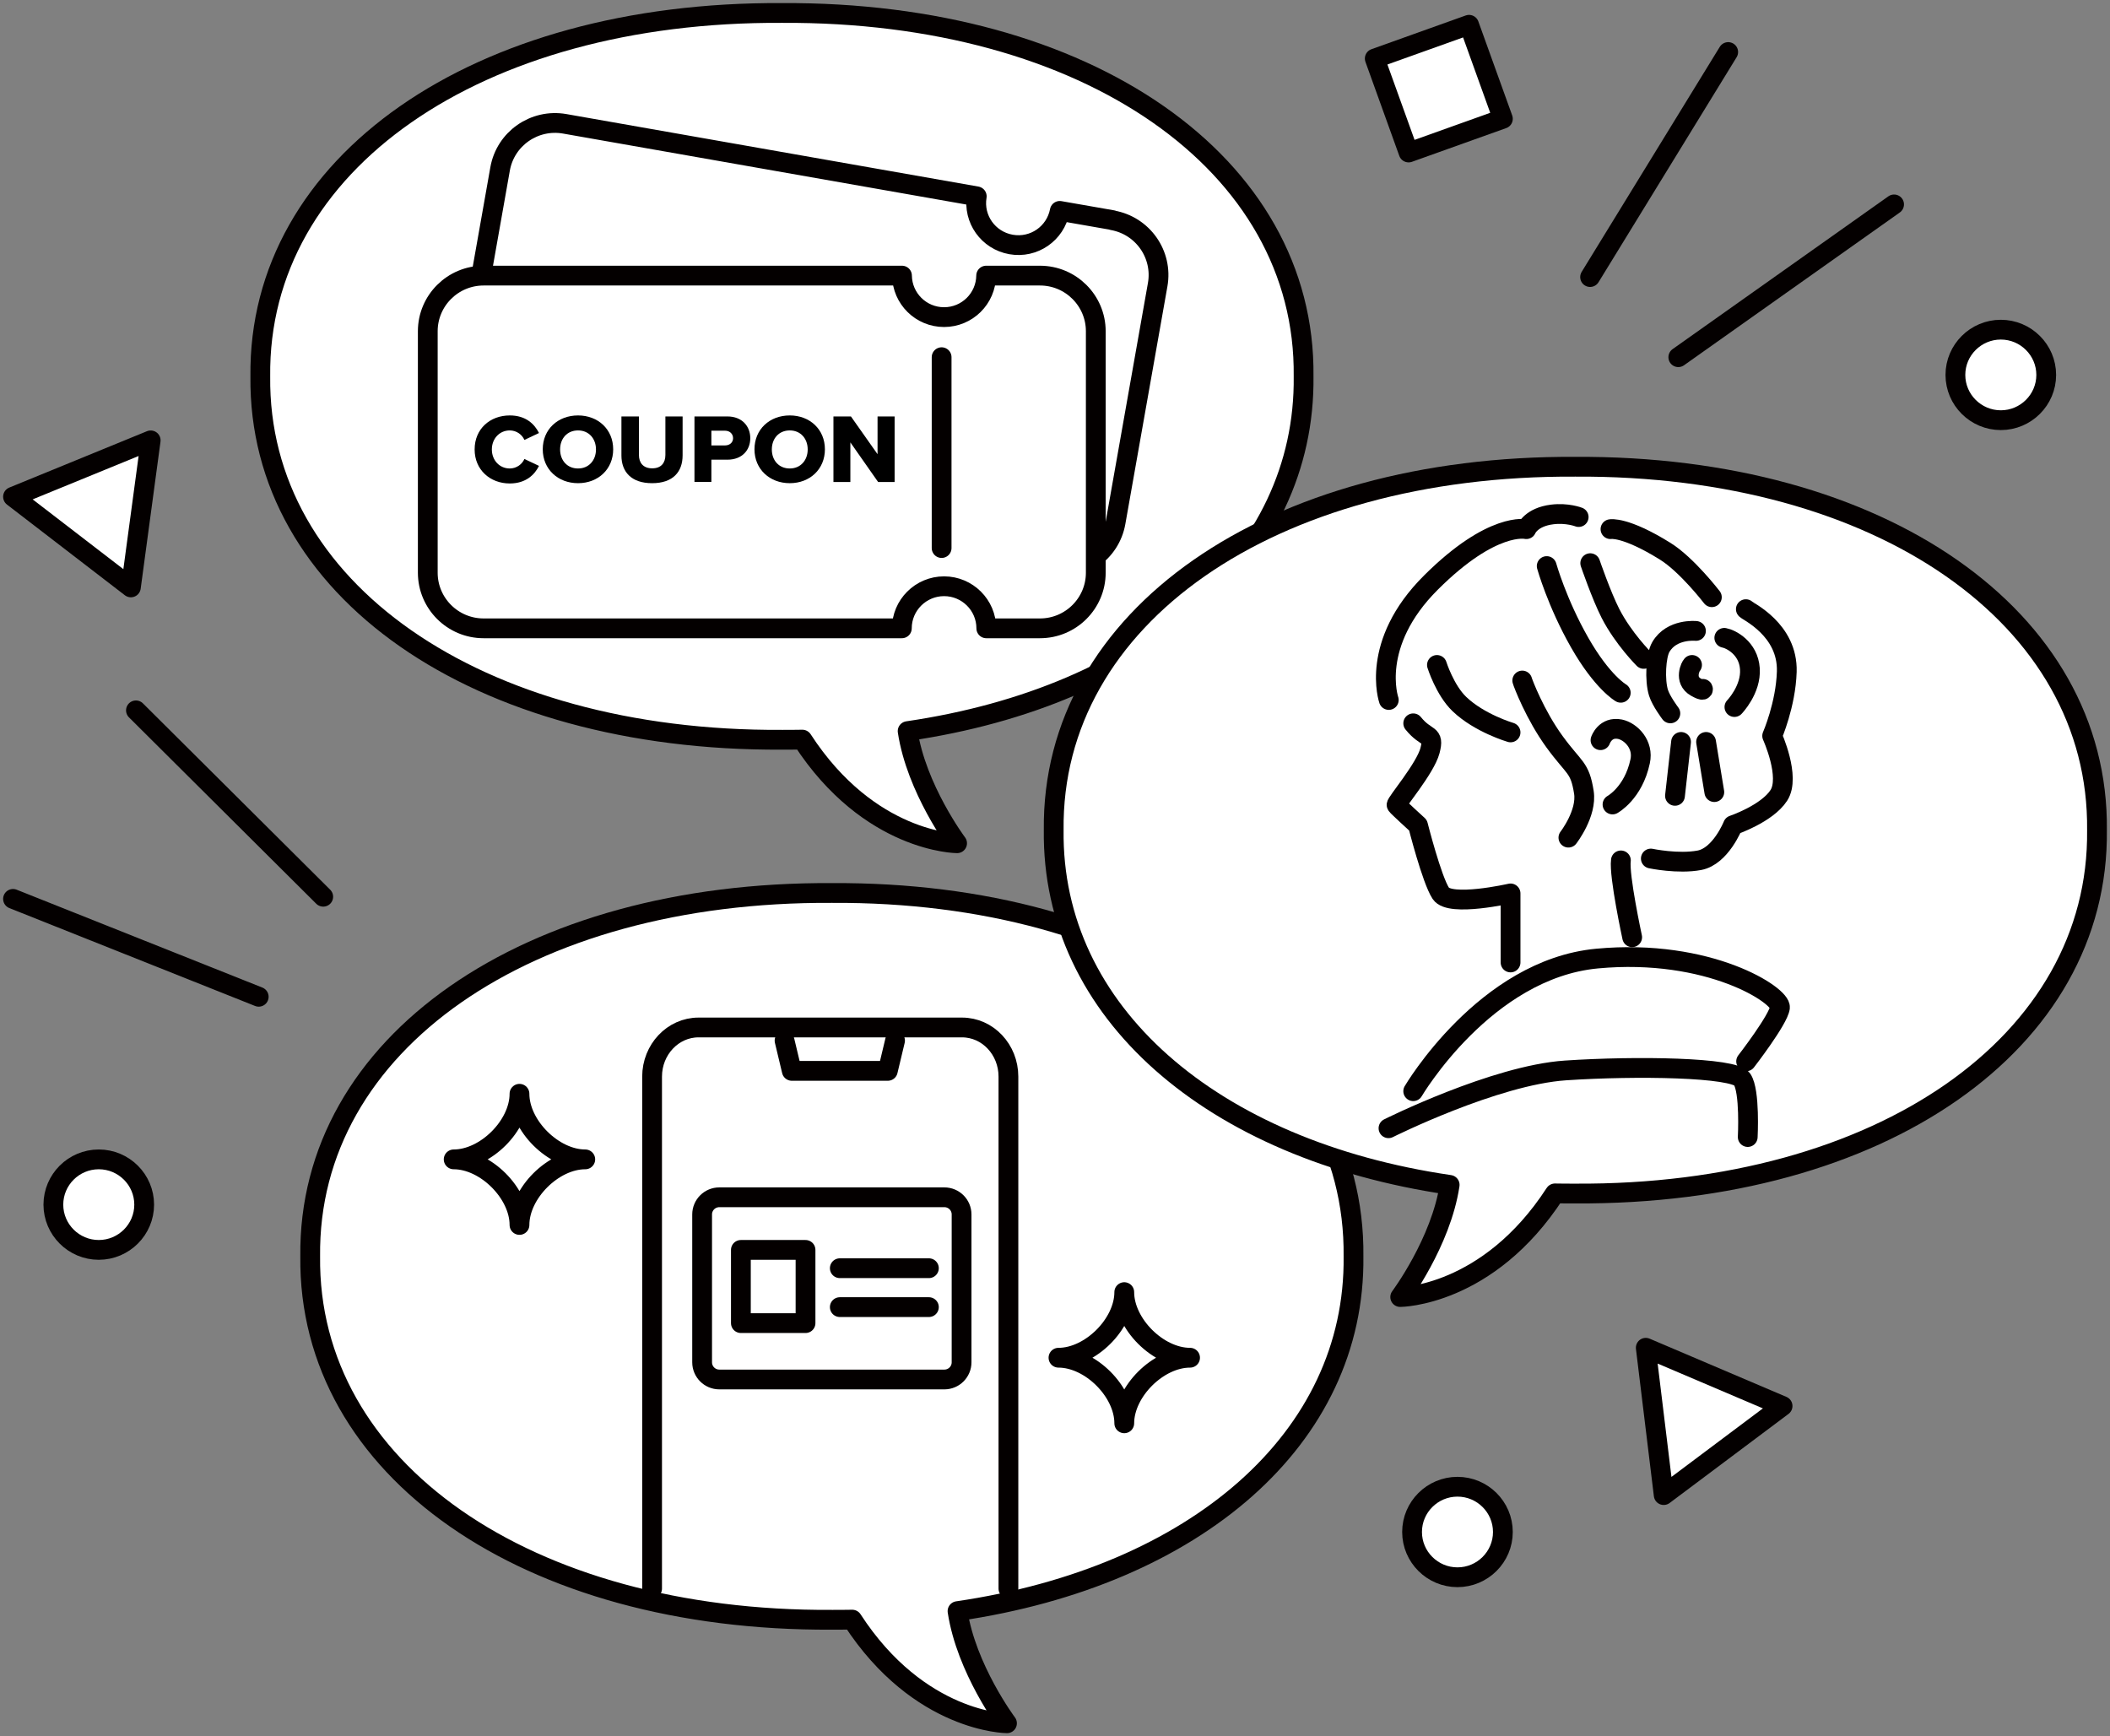 <svg width="192" height="158" viewBox="0 0 192 158" fill="none" xmlns="http://www.w3.org/2000/svg">
<rect x="0" y="0" width="192" height="158" fill="#808080" stroke="none"/>
<g clip-path="url(#clip0_329_8433)">
<path d="M75.695 81.263C103.475 81.105 123.385 94.984 123.162 114.332C123.359 130.899 108.765 143.453 87.13 146.614C87.92 151.861 91.631 156.819 91.631 156.819C91.631 156.819 83.656 156.793 77.55 147.388C76.931 147.388 76.313 147.414 75.695 147.401C47.914 147.559 28.004 133.68 28.227 114.332C28.004 94.984 47.928 81.105 75.695 81.263Z" fill="white" stroke="#040000" stroke-width="1.8" stroke-linecap="round" stroke-linejoin="round"/>
<path d="M59.337 144.568V97.974C59.337 95.508 61.232 93.501 63.561 93.501H87.538C89.881 93.501 91.762 95.508 91.762 97.974V144.568" stroke="#040000" stroke-width="1.8" stroke-linecap="round" stroke-linejoin="round"/>
<path d="M85.933 108.954H65.456C64.591 108.954 63.89 109.653 63.89 110.515V123.973C63.89 124.835 64.591 125.534 65.456 125.534H85.933C86.797 125.534 87.499 124.835 87.499 123.973V110.515C87.499 109.653 86.797 108.954 85.933 108.954Z" stroke="#040000" stroke-width="1.8" stroke-linecap="round" stroke-linejoin="round"/>
<path d="M73.299 113.742H67.417V120.405H73.299V113.742Z" stroke="#040000" stroke-width="1.8" stroke-linecap="round" stroke-linejoin="round"/>
<path d="M76.418 115.408H84.525" stroke="#040000" stroke-width="1.8" stroke-linecap="round" stroke-linejoin="round"/>
<path d="M76.418 118.949H84.525" stroke="#040000" stroke-width="1.8" stroke-linecap="round" stroke-linejoin="round"/>
<path d="M53.257 105.504C50.349 105.504 47.27 108.573 47.27 111.472C47.27 108.573 44.19 105.504 41.282 105.504C44.19 105.504 47.27 102.434 47.27 99.535C47.27 102.434 50.349 105.504 53.257 105.504Z" stroke="#040000" stroke-width="1.8" stroke-linecap="round" stroke-linejoin="round"/>
<path d="M108.291 123.554C105.383 123.554 102.303 126.623 102.303 129.522C102.303 126.623 99.224 123.554 96.316 123.554C99.224 123.554 102.303 120.484 102.303 117.585C102.303 120.484 105.383 123.554 108.291 123.554Z" stroke="#040000" stroke-width="1.8" stroke-linecap="round" stroke-linejoin="round"/>
<path d="M71.154 1.181C98.935 1.023 118.845 14.901 118.621 34.25C118.819 50.817 104.225 63.37 82.59 66.532C83.38 71.779 87.091 76.737 87.091 76.737C87.091 76.737 79.116 76.711 73.01 67.306C72.391 67.306 71.773 67.332 71.154 67.319C43.374 67.476 23.464 53.598 23.687 34.25C23.464 14.901 43.374 1.023 71.154 1.181Z" fill="white" stroke="#040000" stroke-width="1.8" stroke-linecap="round" stroke-linejoin="round"/>
<path d="M101.237 20.03L96.434 19.191C96.039 21.25 94.079 22.615 91.999 22.247C89.92 21.88 88.538 19.925 88.88 17.866L51.389 11.268C48.625 10.783 45.993 12.619 45.506 15.374L41.677 37.004C41.19 39.759 43.032 42.383 45.796 42.868L83.275 49.466C83.643 47.38 85.63 46.003 87.722 46.37C89.815 46.738 91.197 48.718 90.828 50.804L95.631 51.644C98.395 52.129 101.027 50.292 101.514 47.538L105.343 25.907C105.83 23.152 103.988 20.529 101.224 20.044L101.237 20.03Z" fill="white" stroke="#040000" stroke-width="1.8" stroke-linecap="round" stroke-linejoin="round"/>
<path d="M94.618 25.081H89.736C89.71 27.166 88.012 28.858 85.906 28.858C83.801 28.858 82.103 27.166 82.077 25.081H44.006C41.203 25.081 38.926 27.35 38.926 30.144V52.116C38.926 54.91 41.203 57.179 44.006 57.179H82.064C82.064 55.067 83.788 53.349 85.906 53.349C88.025 53.349 89.749 55.067 89.749 57.179H94.631C97.434 57.179 99.711 54.91 99.711 52.116V30.144C99.711 27.35 97.434 25.081 94.631 25.081H94.618Z" fill="white" stroke="#040000" stroke-width="1.8" stroke-linecap="round" stroke-linejoin="round"/>
<path d="M85.683 32.505V49.873" stroke="#040000" stroke-width="1.8" stroke-linecap="round" stroke-linejoin="round"/>
<path d="M43.19 40.887C43.19 39.038 44.585 37.805 46.388 37.805C47.875 37.805 48.651 38.618 49.046 39.405L47.717 40.035C47.52 39.562 47.006 39.169 46.388 39.169C45.453 39.169 44.756 39.917 44.756 40.9C44.756 41.884 45.453 42.632 46.388 42.632C47.006 42.632 47.52 42.238 47.717 41.766L49.046 42.396C48.664 43.17 47.875 43.996 46.388 43.996C44.585 43.996 43.19 42.737 43.19 40.913V40.887Z" fill="black"/>
<path d="M52.599 37.805C54.428 37.805 55.797 39.077 55.797 40.887C55.797 42.697 54.428 43.97 52.599 43.97C50.77 43.97 49.388 42.697 49.388 40.887C49.388 39.077 50.757 37.805 52.599 37.805ZM52.599 39.169C51.599 39.169 50.967 39.917 50.967 40.9C50.967 41.884 51.599 42.632 52.599 42.632C53.599 42.632 54.231 41.871 54.231 40.9C54.231 39.93 53.599 39.169 52.599 39.169Z" fill="black"/>
<path d="M56.573 37.897H58.139V41.399C58.139 42.107 58.521 42.619 59.35 42.619C60.179 42.619 60.548 42.107 60.548 41.399V37.897H62.114V41.438C62.114 42.92 61.258 43.97 59.337 43.97C57.416 43.97 56.547 42.907 56.547 41.451V37.897H56.573Z" fill="black"/>
<path d="M63.193 43.865V37.897H66.193C67.535 37.897 68.272 38.802 68.272 39.877C68.272 40.953 67.535 41.832 66.193 41.832H64.732V43.852H63.193V43.865ZM65.983 39.195H64.732V40.533H65.983C66.39 40.533 66.706 40.271 66.706 39.877C66.706 39.484 66.404 39.195 65.983 39.195Z" fill="black"/>
<path d="M71.865 37.805C73.694 37.805 75.063 39.077 75.063 40.887C75.063 42.697 73.694 43.97 71.865 43.97C70.036 43.97 68.654 42.697 68.654 40.887C68.654 39.077 70.023 37.805 71.865 37.805ZM71.865 39.169C70.865 39.169 70.233 39.917 70.233 40.9C70.233 41.884 70.865 42.632 71.865 42.632C72.865 42.632 73.497 41.871 73.497 40.9C73.497 39.93 72.865 39.169 71.865 39.169Z" fill="black"/>
<path d="M79.906 43.865L77.379 40.258V43.865H75.839V37.897H77.431L79.853 41.333V37.897H81.406V43.865H79.919H79.906Z" fill="black"/>
<path d="M11.909 53.454L13.712 40.074L1.184 45.203L11.909 53.454Z" fill="white" stroke="#040000" stroke-width="1.8" stroke-linecap="round" stroke-linejoin="round"/>
<path d="M151.389 136.054L162.206 127.948L149.757 122.648L151.389 136.054Z" fill="white" stroke="#040000" stroke-width="1.8" stroke-linecap="round" stroke-linejoin="round"/>
<path d="M133.676 2.256L125.096 5.326L128.176 13.878L136.756 10.809L133.676 2.256Z" fill="white" stroke="#040000" stroke-width="1.8" stroke-linecap="round" stroke-linejoin="round"/>
<path d="M182.065 38.237C184.341 38.237 186.197 36.388 186.197 34.118C186.197 31.849 184.341 30 182.065 30C179.788 30 177.932 31.849 177.932 34.118C177.932 36.388 179.788 38.237 182.065 38.237Z" fill="white" stroke="#040000" stroke-width="1.8" stroke-linecap="round" stroke-linejoin="round"/>
<path d="M8.988 113.742C11.265 113.742 13.12 111.892 13.12 109.623C13.12 107.353 11.265 105.504 8.988 105.504C6.711 105.504 4.856 107.353 4.856 109.623C4.856 111.892 6.711 113.742 8.988 113.742Z" fill="white" stroke="#040000" stroke-width="1.8" stroke-linecap="round" stroke-linejoin="round"/>
<path d="M12.37 64.643L29.412 81.604" stroke="#040000" stroke-width="1.8" stroke-linecap="round" stroke-linejoin="round"/>
<path d="M1.184 81.8L23.543 90.707" stroke="#040000" stroke-width="1.8" stroke-linecap="round" stroke-linejoin="round"/>
<path d="M172.353 18.601L152.718 32.505" stroke="#040000" stroke-width="1.8" stroke-linecap="round" stroke-linejoin="round"/>
<path d="M157.258 4.735L144.691 25.212" stroke="#040000" stroke-width="1.8" stroke-linecap="round" stroke-linejoin="round"/>
<path d="M132.623 143.531C134.9 143.531 136.755 141.682 136.755 139.413C136.755 137.143 134.9 135.294 132.623 135.294C130.347 135.294 128.491 137.143 128.491 139.413C128.491 141.682 130.347 143.531 132.623 143.531Z" fill="white" stroke="#040000" stroke-width="1.8" stroke-linecap="round" stroke-linejoin="round"/>
<path d="M81.445 94.695L80.787 97.45H72.049L71.391 94.695" stroke="#040000" stroke-width="1.8" stroke-linecap="round" stroke-linejoin="round"/>
<path d="M143.349 42.474C115.569 42.317 95.658 56.195 95.882 75.543C95.684 92.111 110.278 104.664 131.913 107.826C131.123 113.073 127.412 118.031 127.412 118.031C127.412 118.031 135.387 118.005 141.493 108.6C142.112 108.6 142.73 108.626 143.349 108.613C171.129 108.77 191.039 94.892 190.816 75.543C191.039 56.195 171.116 42.317 143.349 42.474Z" fill="white" stroke="#040000" stroke-width="1.8" stroke-linecap="round" stroke-linejoin="round"/>
<path d="M126.373 63.699C126.373 63.699 124.596 58.596 130.215 53.008C135.821 47.42 138.887 48.154 138.887 48.154C138.887 48.154 139.322 47.052 141.243 46.816C142.612 46.646 143.651 47.052 143.651 47.052" stroke="#040000" stroke-width="1.8" stroke-linecap="round" stroke-linejoin="round"/>
<path d="M128.597 65.823C129.807 67.332 130.544 66.676 130.123 68.303C129.702 69.929 126.978 73.104 127.083 73.261C127.189 73.418 129.031 75.097 129.031 75.097C129.031 75.097 130.281 80.043 131.11 81.302C131.939 82.561 137.453 81.302 137.453 81.302V87.585" stroke="#040000" stroke-width="1.8" stroke-linecap="round" stroke-linejoin="round"/>
<path d="M146.546 48.154C146.546 48.154 147.876 47.892 151.521 50.161C153.508 51.394 155.771 54.346 155.771 54.346" stroke="#040000" stroke-width="1.8" stroke-linecap="round" stroke-linejoin="round"/>
<path d="M130.755 60.511C130.755 60.511 131.478 62.806 132.794 64.066C134.624 65.824 137.453 66.65 137.453 66.65" stroke="#040000" stroke-width="1.8" stroke-linecap="round" stroke-linejoin="round"/>
<path d="M138.519 61.928C138.572 62.138 139.677 65.063 141.467 67.516C143.257 69.969 143.757 69.772 144.125 72.094C144.428 74.022 142.717 76.226 142.717 76.226" stroke="#040000" stroke-width="1.8" stroke-linecap="round" stroke-linejoin="round"/>
<path d="M145.638 67.358C145.638 67.358 146.06 66.086 147.415 66.361C148.402 66.571 149.586 67.752 149.244 69.287C148.626 72.186 146.731 73.209 146.731 73.209" stroke="#040000" stroke-width="1.8" stroke-linecap="round" stroke-linejoin="round"/>
<path d="M140.743 51.512C140.743 51.512 141.677 54.857 143.743 58.478C145.809 62.098 147.481 63.043 147.481 63.043" stroke="#040000" stroke-width="1.8" stroke-linecap="round" stroke-linejoin="round"/>
<path d="M152.968 67.516L152.416 72.422" stroke="#040000" stroke-width="1.8" stroke-linecap="round" stroke-linejoin="round"/>
<path d="M155.245 67.516L155.995 72.081" stroke="#040000" stroke-width="1.8" stroke-linecap="round" stroke-linejoin="round"/>
<path d="M158.864 55.434C158.982 55.618 162.707 57.284 162.588 61.127C162.496 64.131 161.259 66.965 161.259 66.965C161.259 66.965 162.957 70.703 161.864 72.382C160.772 74.061 157.693 75.097 157.693 75.097C157.693 75.097 156.574 77.918 154.64 78.285C152.705 78.652 150.218 78.128 150.218 78.128" stroke="#040000" stroke-width="1.8" stroke-linecap="round" stroke-linejoin="round"/>
<path d="M147.494 78.298C147.31 79.689 148.52 85.29 148.52 85.29" stroke="#040000" stroke-width="1.8" stroke-linecap="round" stroke-linejoin="round"/>
<path d="M128.596 99.299C128.596 99.299 135.124 88.189 145.322 87.231C155.521 86.274 162.114 90.589 161.969 91.691C161.825 92.793 158.89 96.584 158.89 96.584" stroke="#040000" stroke-width="1.8" stroke-linecap="round" stroke-linejoin="round"/>
<path d="M126.346 102.671C126.346 102.671 136.005 97.843 142.454 97.41C148.902 96.978 157.785 97.122 158.522 98.211C159.259 99.299 159.035 103.471 159.035 103.471" stroke="#040000" stroke-width="1.8" stroke-linecap="round" stroke-linejoin="round"/>
<path d="M144.704 51.25C144.704 51.25 145.704 54.175 146.546 55.828C147.718 58.11 149.573 59.96 149.573 59.96" stroke="#040000" stroke-width="1.8" stroke-linecap="round" stroke-linejoin="round"/>
<path d="M154.324 57.415C154.324 57.415 152.113 57.179 151.126 58.884C150.665 59.672 150.56 61.915 150.915 63.043C151.152 63.803 151.995 64.918 151.995 64.918" stroke="#040000" stroke-width="1.8" stroke-linecap="round" stroke-linejoin="round"/>
<path d="M153.968 60.511C153.863 60.577 153.179 61.888 154.324 62.531C155.087 62.964 154.955 62.688 154.955 62.688" stroke="#040000" stroke-width="1.8" stroke-linecap="round" stroke-linejoin="round"/>
<path d="M156.903 58.045C157.482 58.15 159.101 58.95 159.232 60.852C159.364 62.754 157.824 64.341 157.824 64.341" stroke="#040000" stroke-width="1.8" stroke-linecap="round" stroke-linejoin="round"/>
</g>
<defs>
<clipPath id="clip0_329_8433">
<rect width="192" height="158" fill="white"/>
</clipPath>
</defs>
</svg>
